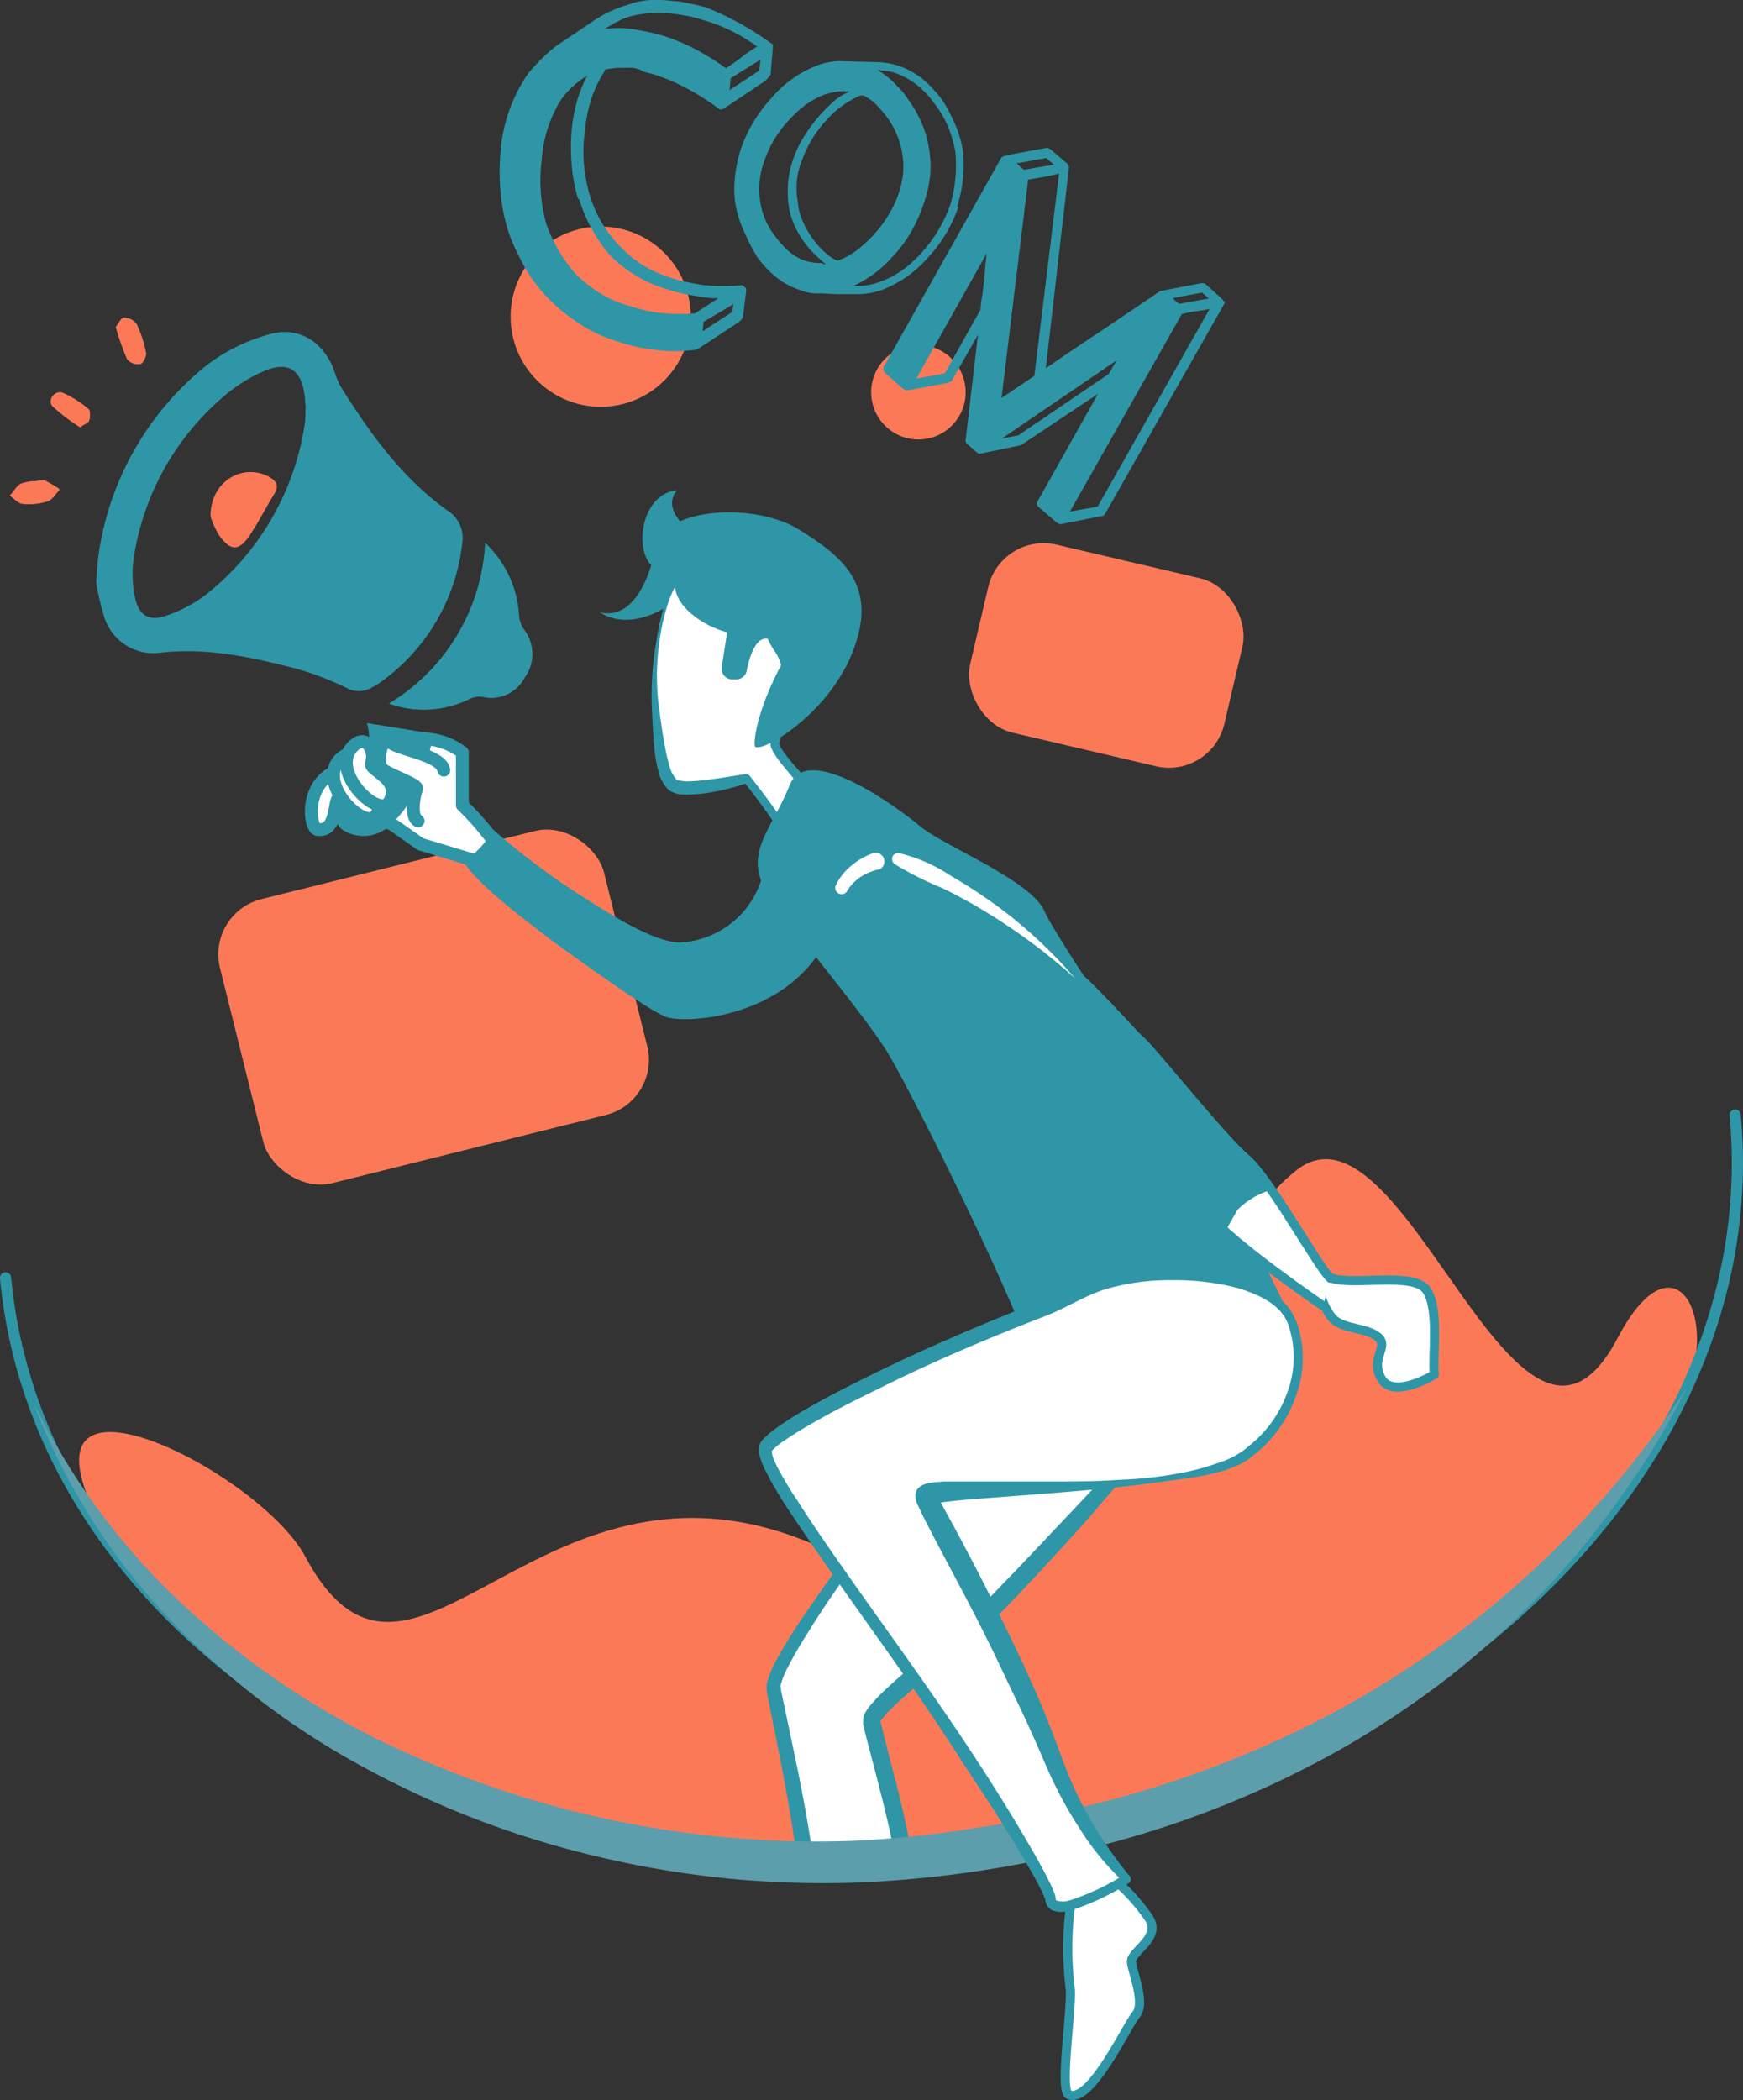 <svg xmlns="http://www.w3.org/2000/svg" xmlns:xlink="http://www.w3.org/1999/xlink" viewBox="0 0 135.45 163.14"><rect x="0" y="0" width="135.45" height="163.14" fill="#333333" stroke="none"/><defs><style>.cls-1{fill:#fc7958;}.cls-2,.cls-6,.cls-7{fill:#fff;}.cls-3{fill:#2e96a6;}.cls-4{fill:none;stroke-width:0.87px;}.cls-4,.cls-6,.cls-7{stroke:#2e96a6;stroke-linecap:round;stroke-linejoin:round;}.cls-5{fill:#5c9eac;}.cls-7{stroke-width:0.71px;}.cls-8{fill:url(#Dégradé_sans_nom_26);}.cls-9{fill:url(#Dégradé_sans_nom_26-2);}.cls-10{fill:url(#Dégradé_sans_nom_26-3);}</style><linearGradient id="Dégradé_sans_nom_26" x1="10616.63" y1="-62.42" x2="10627.83" y2="-62.42" gradientTransform="matrix(-1, 0.02, 0.02, 1, 10656.93, -111.08)" gradientUnits="userSpaceOnUse"><stop offset="0" stop-color="#2e96a6"/><stop offset="1" stop-color="#2e96a6"/></linearGradient><linearGradient id="Dégradé_sans_nom_26-2" x1="10624.42" y1="-50.67" x2="10632.3" y2="-50.67" xlink:href="#Dégradé_sans_nom_26"/><linearGradient id="Dégradé_sans_nom_26-3" x1="10621.85" y1="-71.58" x2="10650.4" y2="-71.58" xlink:href="#Dégradé_sans_nom_26"/></defs><title>Fichier 7</title><g id="Calque_2" data-name="Calque 2"><g id="Calque_1-2" data-name="Calque 1"><rect class="cls-1" x="75.82" y="43.42" width="20.29" height="15" rx="4.42" transform="translate(13.88 -18.26) rotate(13.18)"/><rect class="cls-1" x="18.32" y="66.86" width="30.75" height="22.74" rx="4.42" transform="translate(-17.9 10.46) rotate(-13.98)"/><circle class="cls-1" cx="46.68" cy="24.6" r="7"/><circle class="cls-1" cx="71.37" cy="30.47" r="3.67"/><path class="cls-1" d="M8.24,119.18c-8.6-15.26,11.88-5,15.48,1.74C32.09,136.54,42,110.18,64,120.31c14.65,6.75,12.69-2.69,26.5-8.37,10-4.12.81-13.44,10.21-21,8.44-6.76,17.22,27.74,25,13,4.65-8.86,8.44-.77,4.56,5.68s-24.12,33.07-57.48,34.6C43.67,145.59,17,134.61,8.24,119.18Z"/><path class="cls-2" d="M88.62,99.74c-4.08.36-15.26,13.68-18.32,16.42S59.94,129.41,60.08,131c.08.91,1.78,7.9,2.52,13.82,1.23,0,2.48.08,3.58.06,1.32,0,2.77-.09,4.11-.18-.46-3.44-2.51-10.37-2.57-11.08s4.54-4.51,6.85-6.36,11.32-11.69,12.81-13.46S92.7,99.38,88.62,99.74Z"/><path class="cls-3" d="M88.65,100.09a4.23,4.23,0,0,0-1.52.57,13.49,13.49,0,0,0-1.46,1A33.89,33.89,0,0,0,83,103.85c-1.76,1.59-3.42,3.27-5.07,5L73,114c-.82.86-1.63,1.73-2.52,2.56a26.57,26.57,0,0,0-2.33,2.61C66.68,121,65.3,123,64,124.92c-.65,1-1.29,2-1.89,3-.3.5-.58,1-.85,1.53a6.86,6.86,0,0,0-.6,1.48,3.13,3.13,0,0,0,.1.69l.18.87.37,1.74.73,3.5c.47,2.34.89,4.69,1.21,7.06l-.6-.55c1.27,0,2.54,0,3.81,0s2.54-.1,3.81-.2l-.63.77c-.34-2.19-.92-4.42-1.48-6.63l-.87-3.33-.21-.87a1.94,1.94,0,0,1,0-.33,1.24,1.24,0,0,1,.12-.53,3.24,3.24,0,0,1,.31-.49,13.58,13.58,0,0,1,1.26-1.34c1.71-1.6,3.5-3,5.29-4.48s3.23-3.14,4.83-4.75l4.73-5,2.35-2.5c.38-.4.81-.86,1.12-1.23a9.15,9.15,0,0,0,.75-1.4,31.38,31.38,0,0,0,2-6.46,15.05,15.05,0,0,0,.29-3.33C90,101.13,89.64,99.94,88.65,100.09Zm-.06-.71a1.93,1.93,0,0,1,1,.19,1.9,1.9,0,0,1,.73.76,4.68,4.68,0,0,1,.45,1.81,15.84,15.84,0,0,1-.24,3.52,34.36,34.36,0,0,1-1.82,6.73,8.66,8.66,0,0,1-.81,1.65c-.41.53-.75.92-1.14,1.37L84.54,118c-1.53,1.72-3.09,3.4-4.66,5.08-.78.84-1.58,1.68-2.4,2.49a35,35,0,0,1-2.57,2.4c-1.79,1.42-3.58,2.85-5.23,4.37a11.89,11.89,0,0,0-1.11,1.16,2.64,2.64,0,0,0-.15.23s0,0,0-.11,0,.06,0,.09l.19.8.85,3.33a67.77,67.77,0,0,1,1.48,6.8.67.67,0,0,1-.57.76h-.06c-1.29.08-2.58.14-3.88.16s-2.59-.06-3.88-.08A.64.64,0,0,1,62,145h0c-.28-2.34-.67-4.67-1.11-7l-.68-3.49-.36-1.75-.17-.88a3.41,3.41,0,0,1-.1-1.07,7.35,7.35,0,0,1,.74-1.81c.28-.54.59-1.06.9-1.57.62-1,1.29-2,2-3,1.36-2,2.78-3.89,4.3-5.74a28,28,0,0,1,2.45-2.68c.87-.78,1.68-1.63,2.5-2.49l4.92-5.17c1.67-1.7,3.35-3.39,5.14-5,.89-.79,1.81-1.57,2.78-2.28a14.35,14.35,0,0,1,1.54-1A4.83,4.83,0,0,1,88.59,99.38Z"/><path class="cls-4" d="M134.84,86.62c2.66,28.28-25.27,54-62.38,57.53S3.1,127.55.43,99.27"/><path class="cls-5" d="M131.11,107.76q-1.1,2.17-2.34,4.28c-.84,1.39-1.75,2.75-2.69,4.08a66.4,66.4,0,0,1-6.22,7.59,69.44,69.44,0,0,1-7.31,6.61,73,73,0,0,1-8.22,5.49A76.87,76.87,0,0,1,86,143.25a87.46,87.46,0,0,1-19.53,3,78,78,0,0,1-9.91-.32,76.57,76.57,0,0,1-9.77-1.62,72.64,72.64,0,0,1-18.48-7,60.33,60.33,0,0,1-15.56-12A49.9,49.9,0,0,1,2.52,108.76a53.1,53.1,0,0,0,11.3,15.52,63.81,63.81,0,0,0,15.64,10.89A77.53,77.53,0,0,0,66.38,143a84.13,84.13,0,0,0,9.47-1,92.67,92.67,0,0,0,9.35-1.89A81.21,81.21,0,0,0,103,133.37,75,75,0,0,0,131.11,107.76Z"/><path class="cls-6" d="M35.93,58.45s0,2.88,0,4.1a22.5,22.5,0,0,1,2.59,3l-1,1.49-4.84-1.46L30.43,64s-2.37-.62-2.26-1.67,2.25-4.52,3.13-4.73A5.23,5.23,0,0,1,35.93,58.45Z"/><path class="cls-3" d="M46.62,47.57c3.46,2.24,9-2.6,7.43-4.74s-3-.76-3-.76S50.13,48.4,46.62,47.57Z"/><path class="cls-7" d="M83.07,162.73c-.76-.3.24-6.61.1-8.24a25.45,25.45,0,0,1,.17-7.42c.61-2.52,3.2-1.1,3.2-1.1A15.29,15.29,0,0,1,89.28,149c1,1.56-1.42,2.59-1.35,3.41s1.1,3.19.36,4.08S84.77,163.4,83.07,162.73Z"/><path class="cls-2" d="M53.33,44.39c-1.72.66-2.7,6.82-2.41,10.09s.5,5.72,1.38,6.46,5.72-.5,5.72-.5,1.85,2.31,2.81,3.87S64,62.39,64,62.39s-3.62-3.8-3.69-4.61,2-5.12.17-7.43S58.9,42.26,53.33,44.39Z"/><path class="cls-3" d="M53.38,44.54a2.13,2.13,0,0,0-.9,1,8.46,8.46,0,0,0-.56,1.31,16.62,16.62,0,0,0-.65,2.81,19,19,0,0,0,0,5.74c.13,1,.27,1.91.45,2.84a12.69,12.69,0,0,0,.33,1.35,2.28,2.28,0,0,0,.56,1,3.23,3.23,0,0,0,1.08.1,13.56,13.56,0,0,0,1.39-.13c.93-.11,1.88-.28,2.83-.42h0a.36.36,0,0,1,.35.13c.94,1.2,1.86,2.39,2.69,3.69.24.38.31.46.52.44a1.7,1.7,0,0,0,.78-.46,9.26,9.26,0,0,0,1.36-1.68h0l.05.44c-.7-.76-1.39-1.52-2.05-2.3-.33-.4-.66-.79-1-1.21-.15-.21-.31-.42-.45-.66s-.13-.25-.2-.37a1,1,0,0,1-.07-.54c.23-1.08.58-2,.77-3a6.66,6.66,0,0,0,.05-2.91,3.46,3.46,0,0,0-.62-1.28A7.51,7.51,0,0,1,59.41,49c-.4-1-.68-1.94-1.13-2.83a3.26,3.26,0,0,0-2-1.94A5,5,0,0,0,53.38,44.54Zm-.11-.3a5.42,5.42,0,0,1,3.09-.37A3.69,3.69,0,0,1,58.65,46c.48.93.79,1.91,1.19,2.83a6.18,6.18,0,0,0,.71,1.29,3.93,3.93,0,0,1,.73,1.44c.54,2.12-.3,4.24-.71,6.1a.35.35,0,0,0,0,.21,3.18,3.18,0,0,0,.17.3,5.79,5.79,0,0,0,.42.59c.3.4.63.79,1,1.17.67.76,1.36,1.51,2.06,2.24a.35.35,0,0,1,.05.43h0a9.28,9.28,0,0,1-1.48,1.83,2.29,2.29,0,0,1-1.17.64,1,1,0,0,1-.8-.23,3.47,3.47,0,0,1-.25-.29c-.07-.09-.1-.16-.16-.24-.8-1.25-1.72-2.45-2.65-3.63l.37.13h0a18.65,18.65,0,0,1-2.85.74,12.29,12.29,0,0,1-1.5.16,5.41,5.41,0,0,1-.8,0,1.83,1.83,0,0,1-1-.33,2.88,2.88,0,0,1-.82-1.51,8.75,8.75,0,0,1-.28-1.48c-.11-1-.16-2-.2-2.93a24.21,24.21,0,0,1,.36-5.83,21.55,21.55,0,0,1,.64-2.84,7.36,7.36,0,0,1,.54-1.37A2.31,2.31,0,0,1,53.27,44.24Z"/><path class="cls-3" d="M51,42.25c.87-2.79,7.64-3.26,11.13-1.09s6.14,4.4,4.12,9.51-7.52,8.07-7.6,7.25.45-3.33,2.18-6.49c1-1.79-4.06-5.69-6.52-5.48S50.27,44.46,51,42.25Z"/><path class="cls-7" d="M111.46,106.79c-.15-1.63.39-5-.57-6.53s-5.79-.32-7.5-1-.6,2.52.29,3.27,2.52.6,3.41,1.34-.68,1.71.28,3.27S111.46,106.79,111.46,106.79Z"/><path class="cls-3" d="M59.62,69.35C61,71.56,67,78.58,68.94,81.71S79.85,103,80.06,105.42s4.55-4.51,8.7-4,11.72,2.27,11.65,1.45-5-10.26-6-11.82S82.18,73.14,81.15,70.76s-7.86-5.07-9.63-6.56S62.71,57.56,61.36,61,57.7,66.23,59.62,69.35Z"/><path class="cls-3" d="M38.29,64.42a57.27,57.27,0,0,0,7,5.25c1.76,1.1,5.19,3.39,7.42,3.55A7,7,0,0,0,59.45,67s3.92,2.27,5.09,4.18-1,3-1,3c-3.45,5-10.39,5.34-11.81,4.81S44,73.88,42.8,73c-3.57-2.72-5.8-4.53-6.8-6.09a6,6,0,0,0,2.29-2.46"/><path class="cls-7" d="M102.82,101.45s-7.06-4.81-8.91-7.11-2.81-3.87-4.66-6.18-10.51-7.31-10.51-7.31-11-4-12.15-7.17-.65-7.35,3.51-6.89c3.36.37,7,4.33,10.44,6.5s7.18,6.77,8.07,7.52S95,88.48,96.82,90s5.68,8.55,6.57,9.3"/><path class="cls-3" d="M96.15,94a6.1,6.1,0,0,1,2.67-1.57l-1.41-1.87L92.7,85.49l-7.27-8L76.15,70l-6.52-3.82-3.81,2.34.52,6L76,81.72,92.08,93.36l3.13,2.31Z"/><path class="cls-2" d="M69.93,66.29A12.4,12.4,0,0,1,73.83,68a41.66,41.66,0,0,1,3.56,2.31A36.52,36.52,0,0,1,83.54,76a45.55,45.55,0,0,0-6.67-5,40,40,0,0,0-3.62-2,26,26,0,0,1-3.69-1.85.5.5,0,0,1-.14-.71A.52.52,0,0,1,69.93,66.29Z"/><path class="cls-2" d="M64.9,68.91a3.63,3.63,0,0,1,.53-.91,4.51,4.51,0,0,1,.71-.74,5.44,5.44,0,0,1,1.77-1,.68.68,0,0,1,.43,1.28h-.07a4.47,4.47,0,0,0-1.42.6,3.6,3.6,0,0,0-.59.51,2.71,2.71,0,0,0-.43.58l0,0a.5.5,0,0,1-.9-.42Z"/><path class="cls-2" d="M85.63,100c-10.57,3.64-24.21,10.15-26,12.31-1,1.18,6.53,11,12.79,20,5.22,7.47,9.28,14.34,9.36,15.25.18,2,5.89-1.52,5.89-1.52s-3.2-2.88-5.85-9.53c-3.86-9.7-9.75-19.66-9.8-20.22-.09-1,20.24.14,24.82-3.18s4.79-9.1,3-11.3C97.58,98.9,89.52,98.6,85.63,100Z"/><path class="cls-3" d="M85.72,100.21c-1.53.52-2.91,1.41-4.42,2s-3,1.17-4.47,1.79c-3,1.24-5.9,2.55-8.79,4-1.44.7-2.88,1.42-4.27,2.2-.7.38-1.39.79-2.06,1.21-.33.21-.66.43-1,.66a5.41,5.41,0,0,0-.43.35l-.18.17-.1.09s0,0,0,0a1.14,1.14,0,0,0,0,.27,3.69,3.69,0,0,0,.17.5c.14.34.32.69.5,1,.38.69.79,1.37,1.22,2,.85,1.35,1.76,2.68,2.67,4,3.67,5.29,7.53,10.47,11.08,15.88,1.77,2.7,3.48,5.44,5.07,8.27.39.72.78,1.42,1.12,2.2l.12.3a2.53,2.53,0,0,1,.09.38c0,.12,0,.13.1.17a1.69,1.69,0,0,0,.92,0,18.49,18.49,0,0,0,4.28-2l0,.57h0A20.78,20.78,0,0,1,83.87,142a32.14,32.14,0,0,1-2.6-4.88c-.72-1.66-1.43-3.29-2.22-4.91s-1.53-3.25-2.34-4.86c-1.59-3.23-3.35-6.36-5-9.61l-.3-.63c-.06-.13-.09-.19-.17-.38a2.54,2.54,0,0,1-.1-.37s0,0,0-.07a.8.8,0,0,1,0-.26.85.85,0,0,1,.09-.24.74.74,0,0,1,.08-.13,1.7,1.7,0,0,1,.2-.19l.12-.07a1.67,1.67,0,0,1,.57-.19l.39-.06.72-.06c.94,0,1.84,0,2.75,0l5.43,0c1.8,0,3.61,0,5.41-.13a31,31,0,0,0,5.35-.63,18.35,18.35,0,0,0,2.56-.74,6.15,6.15,0,0,0,2.23-1.25,9.2,9.2,0,0,0,3-4.18,7.77,7.77,0,0,0,.13-5.08c-.49-1.69-2.25-2.47-3.91-3A19.21,19.21,0,0,0,91,99.45,17.48,17.48,0,0,0,85.72,100.21Zm-.18-.52A18,18,0,0,1,91,98.91a22.27,22.27,0,0,1,5.45.6A10,10,0,0,1,99,100.58c.2.14.4.27.59.43s.35.34.51.52a5,5,0,0,1,.7,1.28,8.45,8.45,0,0,1-.06,5.55,9.93,9.93,0,0,1-3.17,4.56l-.55.44a4,4,0,0,1-.63.37,8.5,8.5,0,0,1-1.31.52,20,20,0,0,1-2.7.57c-1.8.26-3.6.5-5.4.7s-3.62.33-5.42.49l-5.42.41c-.89.07-1.79.14-2.66.25l-.63.08-.27.06c-.07,0-.16.06-.07,0l0,0a.54.54,0,0,0,.14-.13l.06-.09a1.19,1.19,0,0,0,.08-.2.82.82,0,0,0,0-.22c0-.05,0,0,0,0a.11.11,0,0,0,0-.05l.12.24.31.57c1.74,3.14,3.42,6.38,5,9.64.8,1.63,1.57,3.27,2.3,4.94s1.39,3.38,2,5.06a30.67,30.67,0,0,0,5.26,9.16h0a.35.35,0,0,1,0,.49.27.27,0,0,1-.08.07,18.92,18.92,0,0,1-4.47,2.11,2.21,2.21,0,0,1-1.46,0,1,1,0,0,1-.54-.78c0-.13,0-.13-.06-.21l-.11-.26c-.31-.7-.72-1.4-1.11-2.09-1.61-2.78-3.37-5.48-5.15-8.15C71.37,131.49,67.5,126.33,63.8,121q-1.39-2-2.72-4c-.44-.68-.86-1.38-1.26-2.11-.19-.36-.39-.73-.56-1.13a4.94,4.94,0,0,1-.22-.65,1.57,1.57,0,0,1,0-.91,1.21,1.21,0,0,1,.18-.31l.12-.13.26-.24a3.74,3.74,0,0,1,.5-.41c.34-.27.69-.49,1-.71.7-.45,1.4-.87,2.11-1.26,1.42-.8,2.87-1.53,4.32-2.25,2.91-1.43,5.86-2.76,8.84-4,1.49-.63,3-1.23,4.5-1.82S84,100.23,85.54,99.69Z"/><path class="cls-3" d="M57,52.77l.29,0a.82.82,0,0,0,.74-.67c.24-1.25,1-3.83,2.72-1.64,1.14,1.43.18-2.15-.21-3.5a.82.82,0,0,0-.64-.58L54.22,45c-.76-.15-.07,1.24.41,1.85l.79,1,.12.12.66.55a.83.83,0,0,1,.28.77l-.4,2.56A.83.83,0,0,0,57,52.77Z"/><path class="cls-3" d="M52.61,38.09c-3,.26-3.5,5.43-1.44,6.2S56,42.81,56,42.81,50.79,40.26,52.61,38.09Z"/><path class="cls-3" d="M60.74,48.34c-3,2.81-9.26-1-8.13-3.37s2.8-1.28,2.8-1.28S57.43,49.77,60.74,48.34Z"/><path class="cls-8" d="M37.71,42.19a8.4,8.4,0,0,1,2.62,5.63A2.2,2.2,0,0,0,40.78,49a3.1,3.1,0,0,1,0,3.62,2.92,2.92,0,0,1-3.25,1.52,1.82,1.82,0,0,0-1.11.19,8,8,0,0,1-6.18.33A15.5,15.5,0,0,0,37.71,42.19Z"/><path class="cls-9" d="M33.7,57c-.54,2.53-1.24,5.08-3.27,7a3,3,0,0,1-3.86.43c-.9-.82-.85-2.42.31-3.72s2.22-2.7,1.63-4.54Z"/><path class="cls-1" d="M9,25.4c.18-.22.38-.69.61-.71a1.21,1.21,0,0,1,1,.47,9.35,9.35,0,0,1,.74,2.26c.05.26-.25.82-.46.86a1.11,1.11,0,0,1-1-.38A19,19,0,0,1,9,25.4Z"/><path class="cls-1" d="M2.87,37.38h0c.22,0,.49-.12.67,0a8.21,8.21,0,0,1,1.1.66c-.3.31-.56.77-.92.9a4.75,4.75,0,0,1-1.91.21c-.36,0-.7-.4-1-.62.29-.32.52-.75.88-.94A3.46,3.46,0,0,1,2.87,37.38Z"/><path class="cls-1" d="M6.23,33.19a13.79,13.79,0,0,1-2.15-1.63c-.43-.46.19-1.29.79-1a8.27,8.27,0,0,1,2,1.26c.16.12.15.58.06.84S6.57,32.92,6.23,33.19Z"/><path class="cls-10" d="M7.6,43.54a23,23,0,0,1,8.49-15.19A14.2,14.2,0,0,1,20.83,26c2.33-.72,4.29.5,5.15,2.81a6.52,6.52,0,0,0,.46,1.16c2.27,3.64,4.76,7.12,8.29,9.66a2.52,2.52,0,0,1,1.19,2.6,15.34,15.34,0,0,1-6.57,10.92,3.81,3.81,0,0,1-.4.23,2,2,0,0,1-2,.07,24.06,24.06,0,0,0-3.83-1.48c-3.5-.9-7-1.69-10.7-1.26A4,4,0,0,1,8.1,47.93a20,20,0,0,1-.63-2.68C7.53,44.46,7.54,44,7.6,43.54ZM23.69,30.87c-.23-2.17-1.3-2.88-3.27-2a12.24,12.24,0,0,0-3.06,1.95,20.51,20.51,0,0,0-7,12.75,9,9,0,0,0,.13,2.83c.3,1.45,1.13,1.92,2.54,1.39a10.63,10.63,0,0,0,3-1.62,20.8,20.8,0,0,0,7.67-13.36c.06-.41,0-.83.06-1.25h0C23.7,31.33,23.71,31.1,23.69,30.87Z"/><path class="cls-8" d="M37.71,42.19a15.5,15.5,0,0,1-7.47,12.46,8,8,0,0,0,6.18-.33,1.82,1.82,0,0,1,1.11-.19,2.92,2.92,0,0,0,3.25-1.52,3.1,3.1,0,0,0,0-3.62,2.2,2.2,0,0,1-.45-1.17A8.4,8.4,0,0,0,37.71,42.19Z"/><path class="cls-9" d="M33.7,57l-5.19-.82c.59,1.84-.42,3.18-1.63,4.54s-1.21,2.9-.31,3.72A3,3,0,0,0,30.43,64C32.46,62.06,33.16,59.51,33.7,57Z"/><path class="cls-1" d="M9,25.4a19,19,0,0,0,.88,2.5,1.11,1.11,0,0,0,1,.38c.21,0,.51-.6.46-.86a9.35,9.35,0,0,0-.74-2.26,1.21,1.21,0,0,0-1-.47C9.41,24.71,9.21,25.18,9,25.4Z"/><path class="cls-1" d="M2.87,37.38a3.46,3.46,0,0,0-1.23.18c-.36.19-.59.62-.88.94.35.22.69.59,1.05.62a4.75,4.75,0,0,0,1.91-.21c.36-.13.62-.59.92-.9a8.21,8.21,0,0,0-1.1-.66c-.18-.08-.45,0-.67,0Z"/><path class="cls-1" d="M6.23,33.19c.34-.27.65-.38.71-.58s.1-.72-.06-.84a8.27,8.27,0,0,0-2-1.26c-.6-.24-1.22.59-.79,1A13.79,13.79,0,0,0,6.23,33.19Z"/><path class="cls-1" d="M16.36,40.12A6.73,6.73,0,0,0,17,41.54c.91,1.31,1.58,1.3,2.44,0,.66-1,1.22-2.11,1.86-3.14.45-.72.14-1.09-.51-1.42C18.76,36,16.34,37.45,16.36,40.12Z"/><path class="cls-6" d="M25.93,60c-2.3,1.12-1.87,4.46-1.22,4.44,1.52.16,1.19-2.16,1.63-2.51C27,61.32,27.19,59.36,25.93,60Z"/><path class="cls-6" d="M26.53,58.88c-2.13,1.87,1.89,5.81,2.72,4.42,1.05-1.75-1.58-2.44-1.39-3C28.18,59.48,27.58,58,26.53,58.88Z"/><path class="cls-6" d="M27.53,57.88c-2.13,1.87,1.89,5.81,2.72,4.42,1.05-1.75-1.58-2.44-1.39-3C29.18,58.48,28.58,57,27.53,57.88Z"/><path class="cls-3" d="M49.18,5.27c-.38,0-.74,0-1.1,0a5.47,5.47,0,0,0-1.1.15l0,.12a9.05,9.05,0,0,0-1,2.07,11.43,11.43,0,0,0-.53,2.58,11.87,11.87,0,0,0,.39,5,9.6,9.6,0,0,0,2.35,3.95A8.82,8.82,0,0,0,51.9,21.5a10.86,10.86,0,0,0,1.38.39c.47.1.95.19,1.43.26a15.48,15.48,0,0,0,3,0l.08.08a.89.89,0,0,0,.19.17l0,.25-.24,1.93a.43.43,0,0,1-.05.16,2,2,0,0,1-.38.35l-3.13,2.06a10.81,10.81,0,0,1-1.67.13,10.24,10.24,0,0,1-1.58-.1A13.21,13.21,0,0,1,48,26.53a11.34,11.34,0,0,1-2.83-1.29,13.94,13.94,0,0,1-2.43-1.93A11.92,11.92,0,0,1,40.92,21a18,18,0,0,1-1.38-2.9,14.6,14.6,0,0,1-.64-3.14,18.26,18.26,0,0,1,0-3.22,12.34,12.34,0,0,1,2.12-6,15.13,15.13,0,0,1,1.13-1.23,9.4,9.4,0,0,1,1.16-1l3.13-2.1A9.5,9.5,0,0,1,48.86.35,5.84,5.84,0,0,1,50.56,0,10.55,10.55,0,0,1,52.4.09c.41,0,.82.11,1.23.19s.81.18,1.19.28a21.88,21.88,0,0,1,2.57,1.2,26.07,26.07,0,0,1,2.67,1.7V3.7l-.18,2.11a2.39,2.39,0,0,1-.51.54l-3,2,0,0c-.22.15-.37.2-.45.14a20.5,20.5,0,0,0-2.59-1.65,15.61,15.61,0,0,0-2.33-1q-.48-.15-1-.27C49.71,5.37,49.42,5.31,49.18,5.27ZM44.93,15.48a12.67,12.67,0,0,1-.5-2.64,15.3,15.3,0,0,1,0-2.78,12.57,12.57,0,0,1,.42-2.25,11.84,11.84,0,0,1,.77-1.92,6.55,6.55,0,0,0-1.09.81,6.9,6.9,0,0,0-.94,1.06,10.1,10.1,0,0,0-1.49,4.64,12.87,12.87,0,0,0,.35,5,12,12,0,0,0,2.39,4,11.84,11.84,0,0,0,1.75,1.35,8.61,8.61,0,0,0,2,.92c.48.15.95.29,1.41.4a8,8,0,0,0,1.37.24,12.72,12.72,0,0,0,1.27.08c.45,0,.9,0,1.36-.05l1.84-1.18-.53,0-.56-.06c-.54-.08-1.06-.17-1.57-.27a12.38,12.38,0,0,1-1.57-.44,9,9,0,0,1-2.23-1,10.64,10.64,0,0,1-1.93-1.51A11.27,11.27,0,0,1,46,17.8a11.14,11.14,0,0,1-1-2.36ZM49.07,1.25A4.6,4.6,0,0,0,48,1.67a10.51,10.51,0,0,0-1,.58,8.66,8.66,0,0,1,2.16,0l1.24.24c.38.08.78.19,1.21.31a15.43,15.43,0,0,1,2.39,1,19.21,19.21,0,0,1,2.41,1.5,13.18,13.18,0,0,0,1.22-.86,10.11,10.11,0,0,1,1.21-.82,13.12,13.12,0,0,0-4.3-2.09,8.77,8.77,0,0,0-1.12-.29c-.38-.07-.74-.13-1.09-.17A8.85,8.85,0,0,0,49.07,1.25ZM57,23.63,54.67,25l-.07.73,2.3-1.49Zm2.1-19L56.78,6.08,56.7,7,59,5.48Z"/><path class="cls-3" d="M74.47,16.08a10.86,10.86,0,0,1-2.25,3.81,9.79,9.79,0,0,1-1.73,1.59,9.28,9.28,0,0,1-1.84,1,5.89,5.89,0,0,1-2.25.37c-.44,0-.89,0-1.34,0l-1.3-.06,0,0a3.62,3.62,0,0,1-1.64-.28v0a5.71,5.71,0,0,1-2.08-1.21,9.13,9.13,0,0,1-1.2-1.33,16.09,16.09,0,0,1-1-1.95,8.51,8.51,0,0,1-.67-2.06,7.8,7.8,0,0,1-.06-2.16,10.94,10.94,0,0,1,.45-2.19,11.16,11.16,0,0,1,2.3-3.89A8.78,8.78,0,0,1,63.5,5.09a4.93,4.93,0,0,1,2.12-.33l2.7.07A6,6,0,0,1,70,5.17a6.64,6.64,0,0,1,2,1.22c.21.21.42.43.62.65a7.15,7.15,0,0,1,.6.72,13,13,0,0,1,1,1.89,8.1,8.1,0,0,1,.61,2.1,9.68,9.68,0,0,1,0,2.09,10.86,10.86,0,0,1-.44,2.2ZM63.91,20.47c.12,0,.16,0,.12.05s0,0,.14,0l-.28-.23L63.56,20c-.16-.15-.33-.32-.49-.49s-.32-.37-.49-.59a7.29,7.29,0,0,1-.88-1.49,5.59,5.59,0,0,1-.43-1.64,7.59,7.59,0,0,1,.39-3.48,8.38,8.38,0,0,1,.81-1.69A12.23,12.23,0,0,1,63.67,9a13.34,13.34,0,0,1,1.12-1.13A4.33,4.33,0,0,1,66,7.13a2.81,2.81,0,0,0-1,0,5.62,5.62,0,0,0-1,.24,7.17,7.17,0,0,0-1.38.76,9.46,9.46,0,0,0-1.31,1.2,8.73,8.73,0,0,0-1.88,3.08,6.26,6.26,0,0,0-.36,3.19,5.56,5.56,0,0,0,1.21,2.8,5.49,5.49,0,0,0,.45.56c.14.15.3.31.47.47a3.6,3.6,0,0,0,2.58,1ZM68.09,8.13a3.3,3.3,0,0,0-1-.71l-.14,0c-.05,0-.08,0-.09,0a7.5,7.5,0,0,0-2.66,1.94,9,9,0,0,0-1.88,3.1A5.72,5.72,0,0,0,62,15.69a4.48,4.48,0,0,0,.36,1.45,7.09,7.09,0,0,0,1.73,2.45,4.11,4.11,0,0,0,.48.39,3.17,3.17,0,0,0,.52.27,5.31,5.31,0,0,0,1.44-.77,10.1,10.1,0,0,0,1.4-1.28,9.64,9.64,0,0,0,1.56-2.32,7.62,7.62,0,0,0,.69-2.4v0A6.5,6.5,0,0,0,68.85,9a5,5,0,0,0-.35-.43Zm.34,13.74A6.49,6.49,0,0,0,70.1,21a9.42,9.42,0,0,0,1.64-1.51A10.66,10.66,0,0,0,73,17.74a10.46,10.46,0,0,0,.86-1.88,10,10,0,0,0,.38-2,10.22,10.22,0,0,0,0-2.07,9.28,9.28,0,0,0-.56-1.94,8,8,0,0,0-1-1.72,7.87,7.87,0,0,0-1.07-1.23,6.07,6.07,0,0,0-1.85-1.16,2.9,2.9,0,0,0-.68-.19,7,7,0,0,0-.8-.1h-.09l0,0a3.84,3.84,0,0,1,.54.35,6.77,6.77,0,0,1,.54.43c.23.22.44.44.65.66a4.66,4.66,0,0,1,.59.75,9.46,9.46,0,0,1,1.09,1.86,7.83,7.83,0,0,1,.6,2.08,8,8,0,0,1,.07,2.18A10.44,10.44,0,0,1,71.72,16a11.36,11.36,0,0,1-.91,2,9.58,9.58,0,0,1-1.35,1.83,9.28,9.28,0,0,1-3.13,2.38l.11,0A4.79,4.79,0,0,0,68.43,21.87Z"/><path class="cls-3" d="M85.89,39.9l-.13.16-3.38.67-.25-.12-1.47-1.27a.36.36,0,0,1,0-.45l4.67-8.3-3,2-3,2-3.24.67-.22-.15-.74-.64a.41.41,0,0,1-.09-.3L76,26l-2,3.52a.22.22,0,0,1-.11.13,1.59,1.59,0,0,1-.42.13l-3,.55-.27-.1L68.81,29a.41.41,0,0,1-.14-.25.24.24,0,0,1,0-.24l9.15-16.27.11-.08.42-.12,3-.56.24.08L83,12.77a.14.14,0,0,0,0,.09l.08.07L81.27,28.61q2.17-1.5,4.45-3l4.44-3L93.35,22l0,0h.17a.26.26,0,0,1,.17.08c.24.21.46.4.67.6l.63.57c.09.13.17.2.23.19l-.15.28ZM76.2,24.05c0-.43.09-.82.14-1.16s.08-.68.12-1,.06-.67.09-1,.07-.76.13-1.21l-5.47,9.73,2.21-.4Zm1.47,7,.06-.08.09-.05ZM82.3,13.49l-1.2.26-1.2.2L77.84,30.84l0,.07,2.54-1.71Zm3.86,15.56L86.77,28l-8.9,6.06,1.26-.24ZM79,12.69a3.2,3.2,0,0,1,.26.24,2.22,2.22,0,0,0,.33.26l1.12-.2,1.2-.19-.61-.52ZM94,24c-.36.07-.71.14-1.07.18s-.72.13-1.09.22L83.14,39.75c.36-.08.72-.14,1.08-.2s.72-.12,1.08-.2Zm-.06-.81-.53-.46-2.28.43a2.49,2.49,0,0,1,.23.23,1.36,1.36,0,0,0,.28.21Z"/><path class="cls-6" d="M34.49,59.83c-.22-1.27-3.84-1.6-4.25-2.27s-1.21,1.76-.42,2.27,2.7,1.13,2.55,1.45-.54,2.16.12,2.49"/></g></g></svg>